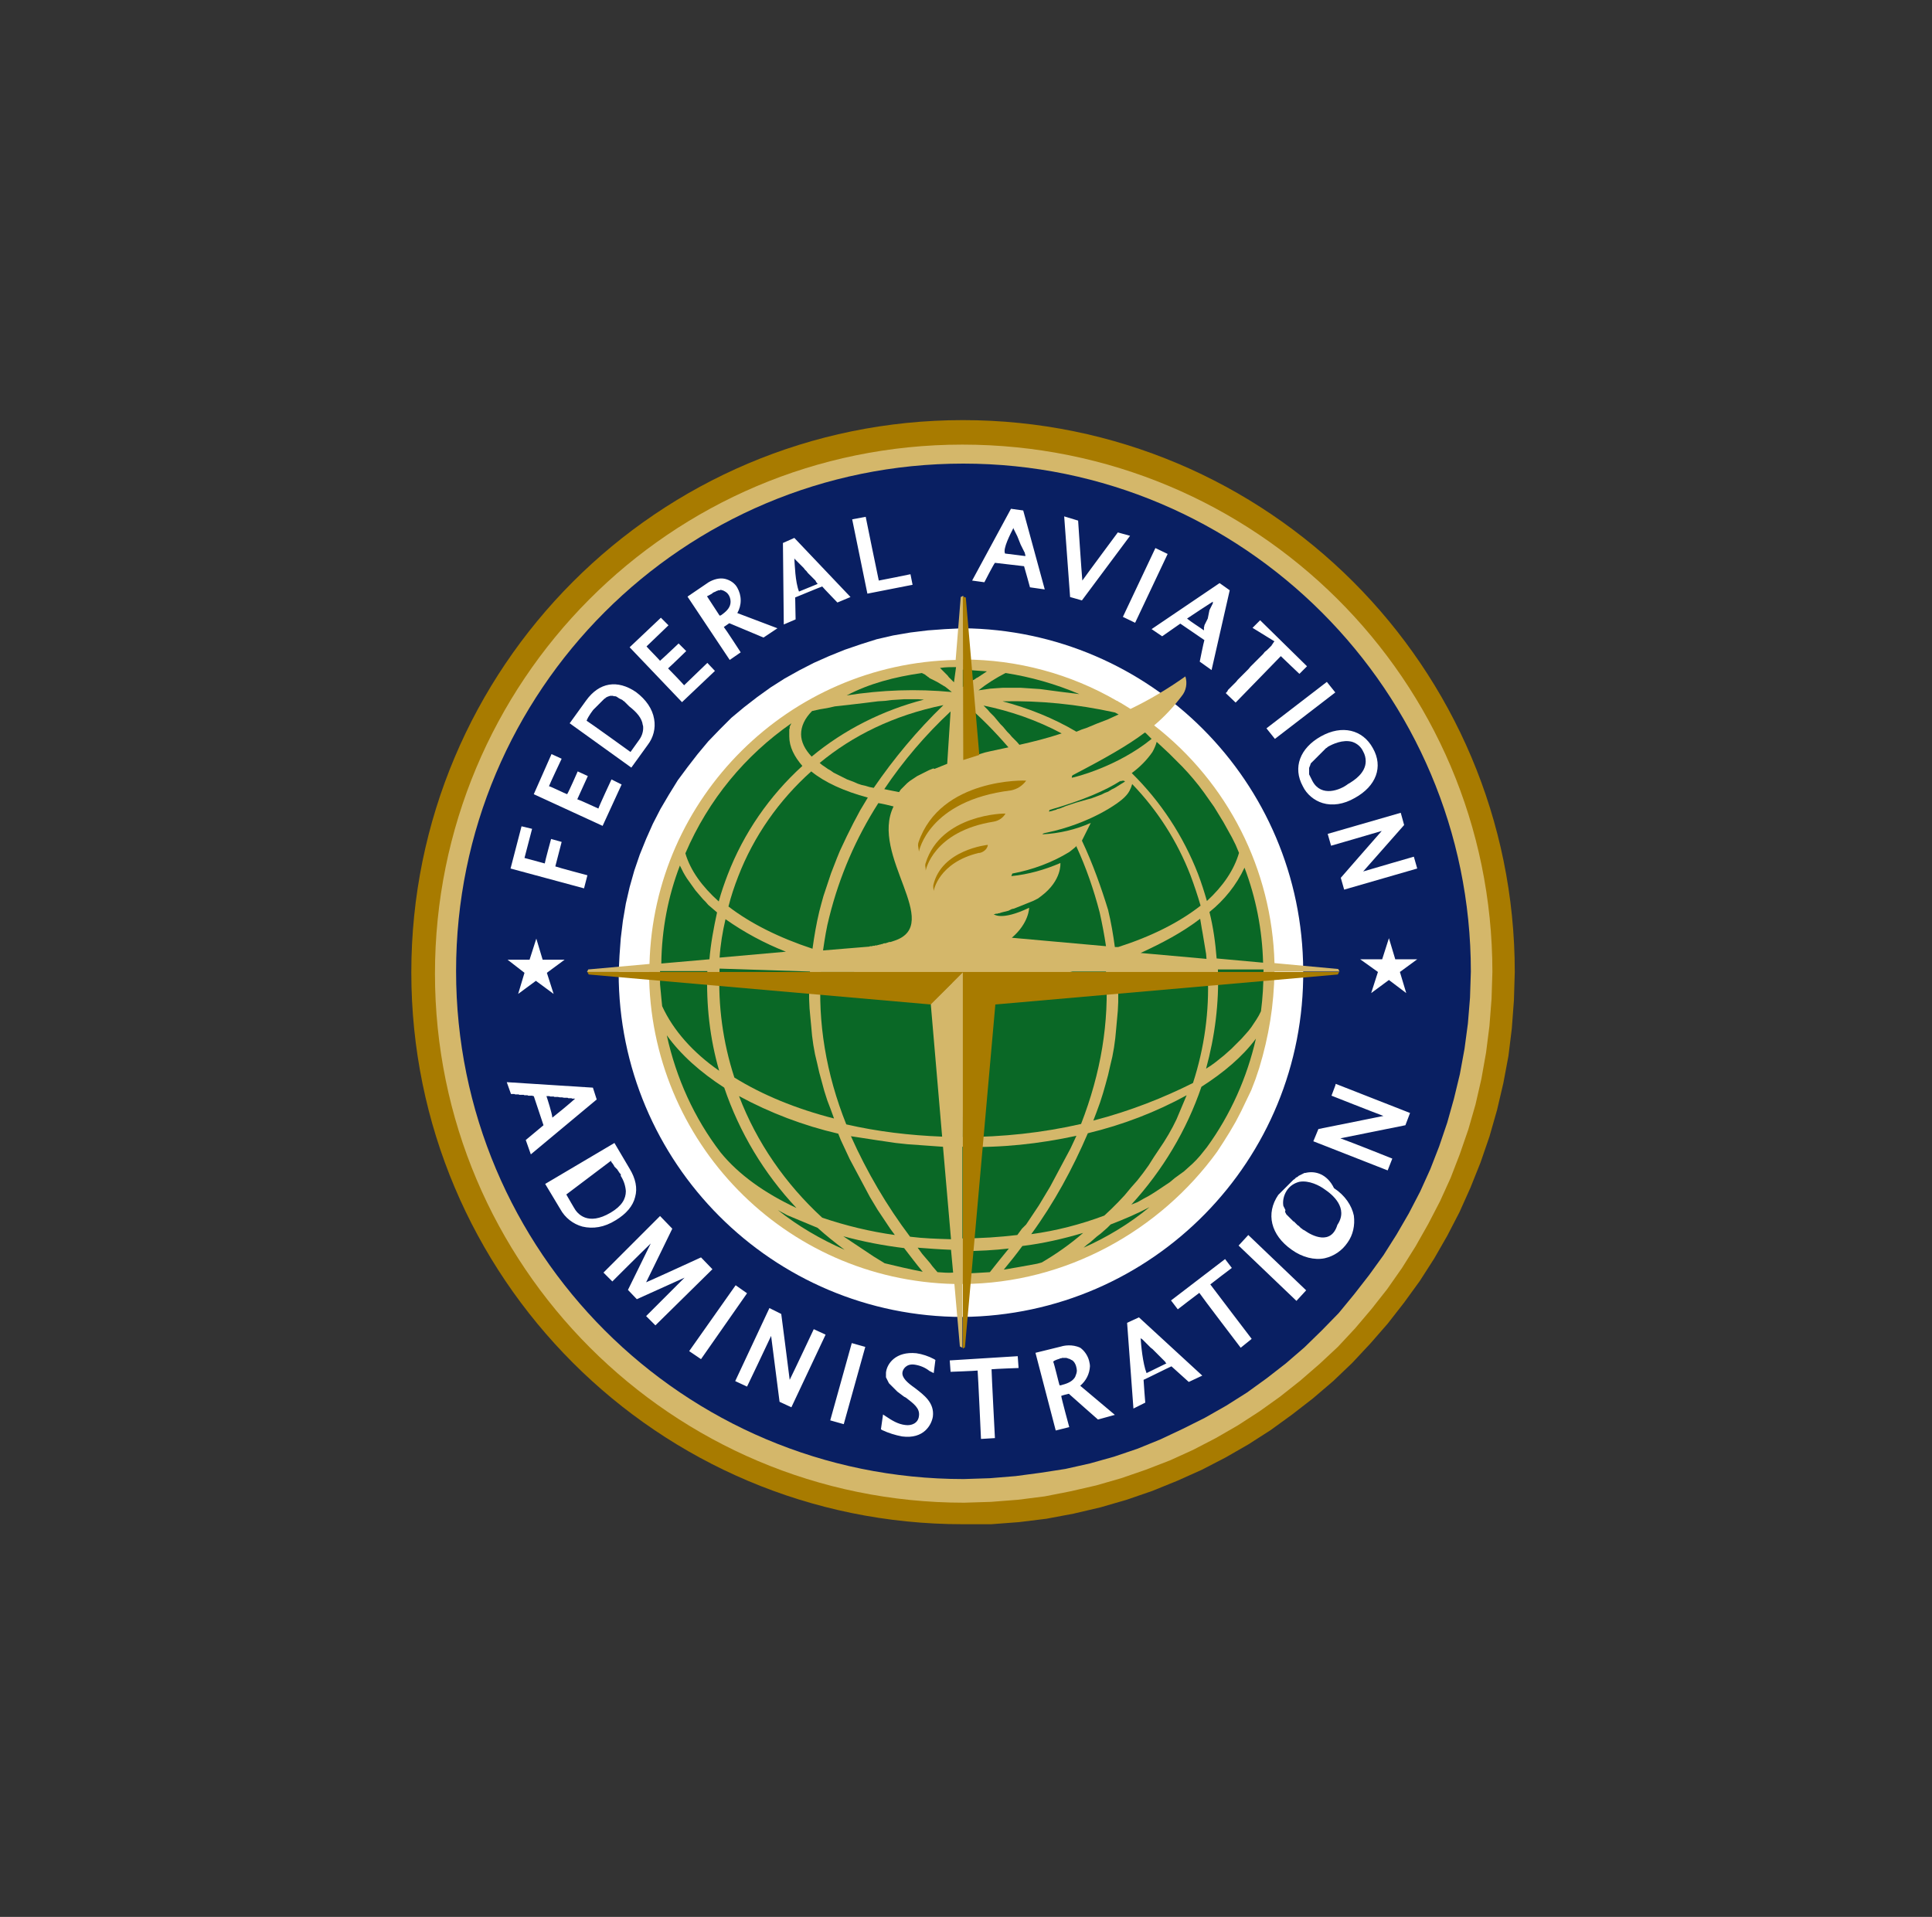 <?xml version="1.0" encoding="utf-8"?>
<!-- Generator: Adobe Illustrator 28.3.0, SVG Export Plug-In . SVG Version: 6.00 Build 0)  -->
<svg version="1.1" id="Layer_1" xmlns="http://www.w3.org/2000/svg" xmlns:xlink="http://www.w3.org/1999/xlink" x="0px" y="0px"
	 viewBox="0 0 457.5 454" style="enable-background:new 0 0 457.5 454;" xml:space="preserve">
<rect x="0" y="0" width="457.5" height="454" fill="#333333" stroke="none"/>
<style type="text/css">
	.st0{fill:#A87B00;}
	.st1{fill:#D4B76A;}
	.st2{fill:#091F62;}
	.st3{fill:#FFFFFF;}
	.st4{fill:#0A6826;}
</style>
<g id="Layer_2_00000066506830250841461910000010389936173201712278_">
	<g id="Layer_1-2">
		<path class="st0" d="M358.7,230.2l-0.2,6.7l-0.5,6.7l-0.8,6.5l-1.2,6.4l-1.5,6.4l-1.8,6.3l-2.1,6.1l-2.4,6l-2.6,5.8l-2.9,5.6
			l-3.1,5.4l-3.4,5.3l-3.7,5.1l-3.9,5l-4.1,4.7l-4.3,4.6l-4.5,4.3l-4.8,4.1l-4.9,3.8l-5.1,3.7l-5.3,3.4l-5.4,3.1l-5.6,2.9l-5.8,2.6
			l-5.9,2.4l-6.1,2.1l-6.2,1.8l-6.4,1.5l-6.4,1.2l-6.5,0.8l-6.6,0.5L228,361c-72.2,0-130.6-58.5-130.6-130.7S155.8,99.5,228,99.5
			S358.7,158,358.7,230.2z"/>
		<path class="st1" d="M353.4,230.2l-0.2,6.4l-0.5,6.4l-0.8,6.3l-1.1,6.2l-1.4,6.1l-1.7,5.9l-2,5.8l-2.2,5.7l-2.5,5.5l-2.8,5.4
			l-3,5.3l-3.2,5.1l-3.5,5l-3.7,4.7l-3.9,4.6l-4.1,4.4l-4.4,4.1l-4.5,3.9l-4.8,3.8l-4.9,3.5l-5.1,3.3l-5.2,3l-5.4,2.8l-5.5,2.5
			l-5.7,2.2l-5.8,2l-5.9,1.7l-6.1,1.4l-6.1,1.2l-6.3,0.8l-6.4,0.5l-6.4,0.2c-69.2,0-125.3-56.2-125.3-125.3s55.6-125.3,124.9-125.3
			S353.4,161,353.4,230.2z"/>
		<path class="st2" d="M348.3,230.1l-0.2,6.2l-0.5,6.1l-0.8,6l-1.1,6l-1.4,5.8l-1.6,5.7l-1.9,5.6l-2.1,5.4l-2.4,5.3l-2.7,5.2l-2.9,5
			l-3.1,4.9l-3.4,4.7l-3.5,4.5L317,311l-4,4.1l-4.1,4l-4.4,3.8l-4.5,3.5l-4.7,3.4l-4.9,3.1l-5.1,2.9l-5.2,2.6l-5.3,2.5l-5.4,2.2
			l-5.6,1.9l-5.7,1.6l-5.8,1.3l-5.8,0.9l-6,0.8l-6.1,0.5l-6.2,0.2c-66.4,0-120.2-53.8-120.2-120.3s53.8-120.2,120.1-120.2
			S348.3,163.8,348.3,230.1z"/>
		<path class="st3" d="M228,148.8l-4.2,0.2l-4.1,0.3l-4.1,0.5l-4.1,0.7l-3.9,0.9l-3.8,1.2l-3.8,1.3l-3.7,1.5l-3.6,1.6l-3.5,1.8
			l-3.4,1.9l-3.3,2.1l-3.2,2.3l-3.1,2.4l-3,2.5l-2.8,2.8l-2.7,2.8l-2.5,3l-2.4,3.1l-2.3,3.1l-2.1,3.4l-2,3.4l-1.8,3.5l-1.6,3.6
			l-1.5,3.7l-1.3,3.8l-1.1,3.9l-0.9,3.9l-0.7,4.1l-0.5,4.1l-0.3,4.1l-0.2,4.1c0,45,36.4,81.5,81.4,81.5c45-0.4,81.1-37.1,80.7-82.1
			C308.4,185.1,272.4,149.2,228,148.8L228,148.8z"/>
		<path class="st1" d="M288.2,272.8l1.5-2.3l1.5-2.4l1.4-2.4l1.3-2.5l1.2-2.5l1.2-2.5l1-2.6l0.9-2.7l0.8-2.8l0.7-2.8l0.6-2.8
			l0.5-2.8l0.4-2.8l0.3-2.9l0.2-2.9l0.1-3h15.4l-0.3-0.6l-15.1-1.4c-0.6-22.1-11-42.7-28.5-56.3c2.5-2.1,4.6-4.4,6.5-6.9
			c1.1-1.3,1.4-3.1,0.9-4.7c-4.1,2.9-8.4,5.5-13,7.7c-1-0.6-2-1.3-3-1.8V166h-0.2c-11-6.4-23.6-9.8-36.4-9.8v-15.1l-0.6,0.3
			l-1.2,14.9c-39.5,0.8-71.5,32.6-72.5,72l-14.5,1.3l-0.3,0.6h14.7c0.1,40.2,32.1,73,72.3,73.9l1.3,14.8l0.6,0.3v-15.1
			C252.6,304,274.8,291.3,288.2,272.8z"/>
		<path class="st1" d="M300.2,230.1l-0.1,3.8l-0.3,3.7l-0.5,3.6l-0.6,3.5l-0.8,3.5l-1,3.4l-1.2,3.4l-1.3,3.3l-1.5,3.2l-1.6,3.1
			l-1.8,3.1l-1.8,3l-2,2.8l-2.1,2.8l-2.3,2.7l-2.4,2.5l-2.5,2.4l-2.6,2.2l-2.8,2.1l-2.8,2.1l-2.9,1.8l-3,1.8l-3.1,1.6l-3.2,1.5
			l-3.3,1.3l-3.4,1.1l-3.5,1l-3.5,0.8l-3.5,0.6l-3.6,0.5l-3.7,0.2l-3.7,0.2c-39.9,0-72.3-32.3-72.3-72.2s32.3-72.3,72.2-72.3
			S300.2,190.2,300.2,230.1L300.2,230.1z"/>
		<path class="st3" d="M120.9,205.7l17.4,4.7l0.8-3.1c0,0-6.8-1.8-7.6-2.1c0.2-0.8,1.5-5.8,1.5-5.8l-2.5-0.7c0,0-1.4,5.1-1.5,5.8
			c-0.7-0.2-4.1-1.1-4.8-1.3c0.2-0.8,1.8-6.9,1.8-6.9l-2.5-0.6L120.9,205.7z M126.4,188.1l16.3,7.5l4.5-9.8l-2.4-1.2
			c0,0-2.9,6.2-3.1,6.9c-0.7-0.3-4.3-2-5-2.2l2.5-5.5l-2.4-1.1c0,0-2.1,4.8-2.5,5.4c-0.6-0.2-3.6-1.7-4.3-1.9c0.3-0.8,3-6.5,3-6.5
			l-2.4-1.1L126.4,188.1z M138.8,165.9l-3.9,5.4l14.6,10.5l3.9-5.4c1.3-1.7,1.9-3.9,1.5-6.1c-0.4-2.4-1.9-4.6-4.3-6.4
			C146.2,160.9,141.9,161.6,138.8,165.9z M140.5,168.1l0.2-0.2l0.2-0.2l0.2-0.2l0.2-0.2l0.2-0.2l0.2-0.2l0.2-0.2l0.2-0.2l0.2-0.2
			l0.2-0.2l0.2-0.2l0.2-0.2l0.2-0.2l0.2-0.1l0.2-0.2l0.2-0.1l0.2-0.1l0.3-0.1l0.3-0.1h0.6l0.3,0.1h0.3l0.3,0.1l0.3,0.2l0.3,0.2
			l0.2,0.1l0.2,0.1l0.2,0.1l0.2,0.1l0.2,0.2l0.2,0.1l0.2,0.2l0.2,0.2l0.2,0.2l0.2,0.2l0.2,0.2l0.2,0.2c1.8,1.4,3,2.8,3.2,4.4
			c0.1,0.2,0.1,0.5,0.1,0.7c0,1.1-0.4,2.1-1,2.9l-2,2.8c-0.7-0.5-9.7-7-10.4-7.4C139.3,169.6,140.5,168.1,140.5,168.1z M149.1,153.3
			l12.4,13l7.8-7.4l-1.8-1.9l-5.5,5.3c-0.5-0.6-3.2-3.4-3.8-4c0.6-0.5,4.3-4.1,4.3-4.1l-1.8-1.8c0,0-3.8,3.6-4.4,4.1
			c-0.5-0.6-2.8-2.9-3.2-3.4l5.2-5l-1.8-1.8L149.1,153.3z M167.8,137.9l-5,3.4l10,15l2.6-1.8c0,0-3.5-5.4-4-6
			c0.5-0.3,1.1-0.8,1.3-0.9l8.1,3.4l3.3-2.2c0,0-8.7-3.3-9.5-3.6c0.5-0.9,0.8-1.9,0.8-3s-0.3-2.1-0.8-3c-0.6-1.1-1.7-1.8-2.9-2.1
			C170.4,136.8,169,137.2,167.8,137.9L167.8,137.9z M168.4,140.7l0.2-0.1l0.2-0.2l0.2-0.1l0.2-0.1h0.1l0.1-0.1h0.1l0.1-0.1h0.1
			l0.1-0.1h0.2l0.1-0.1h0.4l0.1-0.1h0.2l0.1,0.1h0.2c0.5,0.2,1,0.5,1.3,0.9c0.4,0.5,0.6,1.2,0.6,1.8c0,1.2-0.7,2.1-2.1,3.1
			c0,0-0.2,0.2-0.5,0.2c-0.4-0.6-2.6-4-3-4.6C167.4,141.3,168.4,140.7,168.4,140.7L168.4,140.7z M185.4,128.6l0.2,19.3l2.8-1.2
			c0,0-0.1-4.7-0.1-5.2c0.5-0.2,5.8-2.4,6.4-2.6c0.4,0.5,3.6,3.8,3.6,3.8l3.1-1.3l-13.3-14L185.4,128.6z M188.1,132.2l0.1,0.2
			l0.2,0.2l0.2,0.2l0.2,0.2l0.2,0.2l0.2,0.2l0.2,0.2l0.2,0.2l0.2,0.2l0.2,0.2l0.3,0.3l0.3,0.4l0.4,0.4l0.3,0.4l0.2,0.2l0.2,0.2
			l0.2,0.2l0.2,0.2l0.2,0.2l0.2,0.2l0.2,0.2l0.2,0.2l0.2,0.2l0.1,0.2l0.1,0.2l0.1,0.1l0.1,0.1l0.1,0.2c-0.8,0.3-3.6,1.5-4.4,1.8
			C188.3,137.8,188.2,133.7,188.1,132.2L188.1,132.2z M201.8,123l3.6,17.6l10.7-2.1l-0.5-2.5c0,0-6.8,1.4-7.5,1.5
			c-0.2-0.8-3.1-15.1-3.1-15.1L201.8,123z M230.2,137.5l2.9,0.4c0,0,2.1-4.1,2.5-4.6l6.9,0.8c0.2,0.6,1.4,5,1.4,5l3.5,0.5l-5.1-18.7
			l-2.9-0.4L230.2,137.5z M240,125v0.2l0.1,0.2l0.1,0.2l0.1,0.2l0.1,0.2l0.1,0.2l0.1,0.2l0.1,0.2l0.1,0.2l0.1,0.2l0.2,0.5l0.2,0.5
			l0.2,0.5l0.2,0.5l0.1,0.2l0.1,0.2l0.1,0.2l0.1,0.2l0.1,0.2l0.1,0.2l0.1,0.2l0.1,0.2l0.1,0.2l0.1,0.2v0.2l0.1,0.2v0.2v0.1
			c-0.9-0.1-3.8-0.5-4.8-0.6C237.4,130,239.3,126.4,240,125L240,125z M253.4,141.4l2.8,0.8l11.4-15.3l-2.9-0.8c0,0-7.2,9.7-8.4,11.4
			c-0.2-2.1-1-14.2-1-14.2l-3.3-1L253.4,141.4z M265.9,146.1l2.9,1.4l7.7-16.3l-2.9-1.4L265.9,146.1z M272.7,149l2.5,1.7l4.3-3
			l5.7,3.9c-0.2,0.6-1.1,5.1-1.1,5.1l2.8,2l4.3-18.9l-2.4-1.7L272.7,149z M287.2,142.5v0.2v0.2l-0.1,0.2l-0.1,0.2l-0.1,0.2l-0.1,0.2
			l-0.1,0.2l-0.1,0.2l-0.1,0.2l-0.1,0.2l-0.1,0.5l-0.1,0.5l-0.1,0.5l-0.1,0.5l-0.1,0.2l-0.1,0.2l-0.1,0.2l-0.1,0.2l-0.1,0.2
			l-0.1,0.2l-0.1,0.2l-0.1,0.2v0.2l-0.1,0.2v0.2v0.2v0.2v0.2c-0.8-0.6-3.2-2.1-4-2.8C282.6,145.5,285.9,143.3,287.2,142.5
			L287.2,142.5z M301.8,151.9L301.8,151.9L301.8,151.9l-0.2,0.2l-0.1,0.2l-0.1,0.1l-0.1,0.2l-0.1,0.1l-0.1,0.2l-0.2,0.2L301,153
			l-0.2,0.2l-0.2,0.2l-0.2,0.2l-0.2,0.2L300,154l-0.5,0.4l-0.4,0.5l-0.5,0.5l-0.5,0.5l-0.5,0.5l-0.5,0.5l-1,1l-0.5,0.6l-0.5,0.5
			l-0.5,0.5l-0.5,0.5l-0.5,0.5l-0.5,0.5l-0.4,0.5l-0.4,0.4l-0.2,0.2l-0.2,0.2l-0.2,0.2l-0.2,0.2l-0.2,0.2l-0.2,0.2l-0.2,0.2
			l-0.1,0.1l-0.1,0.2l-0.1,0.2l-0.1,0.1l-0.1,0.1l-0.1,0.1l0,0v0.1l0,0l2.3,2.2c0,0,10.1-10.4,10.7-11c0.6,0.6,4.4,4.2,4.4,4.2
			l1.8-1.8l-11.1-10.9l-1.8,1.8L301.8,151.9z M299.9,172.5l2,2.5l14.3-11l-2-2.5L299.9,172.5z M312.8,174.4c-5,2.8-6.7,7.4-4.3,11.8
			c0.9,1.9,2.7,3.4,4.7,4c2.3,0.7,5,0.3,7.6-1.2c5.1-2.8,6.8-7.4,4.3-11.8C322.7,172.8,317.8,171.6,312.8,174.4L312.8,174.4z
			 M310.8,185l-0.1-0.2l-0.1-0.2l-0.1-0.2l-0.1-0.2l-0.1-0.2l-0.1-0.2l-0.1-0.2l-0.1-0.2v-0.2v-0.2v-0.2v-0.2v-0.5v-0.2l0.1-0.3
			l0.1-0.2l0.1-0.3l0.1-0.3l0.2-0.2l0.2-0.2l0.2-0.2l0.2-0.2l0.2-0.2l0.2-0.2l0.2-0.2l0.2-0.2l0.2-0.2l0.2-0.2l0.2-0.2l0.2-0.2
			l0.2-0.2l0.2-0.2l0.2-0.2l0.2-0.2l0.2-0.2l0.2-0.2l0.2-0.1l0.2-0.2c1.2-0.7,3.6-1.8,5.8-1.2c1.2,0.4,2.1,1.2,2.6,2.3
			c0.4,0.7,0.6,1.5,0.6,2.3c0,2.8-2.8,4.6-4.2,5.4C317.4,187.1,312.9,188.9,310.8,185L310.8,185z M314.4,197.5l0.8,2.8
			c0,0,9.7-2.8,12-3.5c-1.6,1.8-9.7,11.1-9.7,11.1l0.8,2.8l17.3-5l-0.8-2.8c0,0-9.7,2.8-12,3.5c1.6-1.8,9.7-11,9.7-11l-0.8-2.9
			L314.4,197.5z M121,259.1h0.8l0.2,0.1h0.8l0.2,0.1h1l0.2,0.1h0.7l0.2,0.1h1l0.1,0.1h0.2c0.2,0.5,2.1,6.4,2.3,6.9
			c-0.5,0.4-4.2,3.5-4.2,3.5l1.2,3.4l15.6-13l-0.9-2.8l-20.4-1.3L121,259.1z M129.4,259.6h0.7l0.2,0.1h0.8l0.2,0.1h0.8l0.5,0.1h0.5
			l0.5,0.1h0.8l0.2,0.1h0.7l0.2,0.1h0.7c-1.2,1.1-4.6,3.9-5.4,4.5C130.7,263.6,129.7,260.5,129.4,259.6L129.4,259.6z M129.1,280.4
			l3.6,6c1.1,2,3,3.5,5.2,4.1c2.5,0.6,5.2,0.2,7.9-1.5c2.5-1.5,4.1-3.4,4.6-5.5c0.6-2.1,0.1-4.4-1.3-6.7l-3.6-6.1L129.1,280.4z
			 M144.7,274.9L144.7,274.9L144.7,274.9v0.2l0.1,0.1l0.1,0.2l0.1,0.1l0.1,0.1l0.1,0.2l0.1,0.1l0.1,0.2l0.1,0.2l0.2,0.2l0.2,0.2
			l0.2,0.2l0.1,0.1l0.1,0.2l0.1,0.1l0.1,0.2l0.1,0.1l0.1,0.2l0.1,0.1l0.1,0.1l0.1,0.1v0.1l0,0v0.1l0,0v0.1l0,0v0.1l0,0
			c0.7,1.1,1.1,2.3,1.2,3.6c0,1.8-0.9,3.5-3.6,5.1c-5.4,3.2-7.9,0.3-8.7-1.2c0,0-1.3-2.2-1.8-3.1L144.7,274.9z M142.9,301.4l2.1,2.1
			c0,0,6.6-6.6,9.1-9l-5.4,11l2.1,2.2c0,0,8.2-3.7,11.3-5.1l-9.1,9.1l2.2,2.2l13.5-13.3l-2.7-2.8c0,0-11.1,5.1-13,5.9
			c0.9-1.8,6.2-12.7,6.2-12.7l-2.9-3L142.9,301.4z M163.2,320l2.8,1.9l10.9-15.6l-2.7-1.9L163.2,320z M174.1,327.1l2.8,1.3
			c0,0,4.7-9.8,5.7-12c0.3,2.4,2,15.6,2,15.6l2.8,1.3l8.1-17.2l-2.8-1.3c0,0-4.6,9.8-5.7,12c-0.3-2.5-2-15.6-2-15.6l-2.8-1.4
			L174.1,327.1z M196.6,336.4l3.2,0.9l5.1-18.3l-3.2-0.9L196.6,336.4z M209.8,325.1v0.2v0.2v0.2v0.3v0.2l0.1,0.2l0.1,0.2l0.1,0.2
			l0.1,0.2l0.1,0.2l0.1,0.2l0.1,0.2l0.2,0.2l0.2,0.2l0.2,0.2l0.2,0.2l0.2,0.2l0.2,0.2l0.2,0.2l0.2,0.2l0.2,0.2l0.2,0.2l0.4,0.3
			l0.4,0.3l0.4,0.3l0.4,0.3l0.4,0.2c1.8,1.4,3.4,2.5,3.1,4.4c-0.2,1.7-1.8,2.3-3.2,2.1c-1.8-0.2-3.2-1.1-4.7-2.1l-0.6-0.4l-0.5,3.5
			l0.3,0.2c1.5,0.7,3.1,1.2,4.7,1.5c5.2,0.7,7-2.8,7.3-4.7c0.4-3.3-2.1-5.1-4.3-6.8c-1.7-1.2-3.1-2.4-2.9-3.7
			c0.1-0.7,0.9-2.1,2.9-1.8c1.3,0.2,2.5,0.7,3.5,1.5l1,0.5l0.4-3.1l-0.3-0.2c-1.3-0.7-2.8-1.2-4.2-1.4
			C212.1,320,210,323,209.8,325.1L209.8,325.1z M224.9,322.2l0.2,2.7c0,0,5.6-0.2,6.4-0.3c0.1,0.8,0.8,16.2,0.8,16.2l3.3-0.2
			c0,0-0.8-15.3-0.8-16.3c0.8-0.1,6.4-0.3,6.4-0.3l-0.2-2.8L224.9,322.2z M251.3,318.9l-6.1,1.5l4.8,18.4l3.2-0.8
			c0,0-1.8-6.6-1.9-7.4c0.5-0.2,1.4-0.4,1.8-0.5c0.3,0.3,6.9,6.1,6.9,6.1l4-1.1c0,0-7.6-6.4-8.2-6.9c1.4-1.2,2.2-2.8,2.3-4.6
			c0-0.5-0.1-0.8-0.2-1.3c-0.3-1.2-1.1-2.4-2.1-3.1C253.9,318.3,251.9,318.7,251.3,318.9L251.3,318.9z M250.9,321.8l0.2-0.1h0.2
			l0.2-0.1h1.1l0.1,0.1h0.2l0.1,0.1h0.2l0.1,0.1h0.1l0.1,0.1h0.1l0.1,0.1h0.1c0.5,0.3,0.8,0.8,1,1.4c0.1,0.4,0.2,0.8,0.2,1.1
			c0,0.5-0.2,1-0.4,1.5c-0.5,0.9-1.5,1.5-3.1,1.9c-0.2,0.1-0.4,0.1-0.6,0.1c-0.2-0.6-1.2-4.9-1.5-5.6
			C249.7,322.1,251,321.8,250.9,321.8L250.9,321.8z M266.9,313.3l1.5,20.3l2.8-1.4c0,0-0.4-4.9-0.4-5.4c0.5-0.2,6.1-3,6.6-3.2
			l4.1,3.7l3.2-1.5l-15-13.8L266.9,313.3z M270.1,316.9l0.2,0.2l0.2,0.1l0.2,0.2l0.2,0.2l0.2,0.2l0.2,0.2l0.2,0.2l0.2,0.2l0.2,0.2
			l0.2,0.2l0.4,0.4l0.4,0.3l0.4,0.4l0.4,0.4l0.2,0.2l0.2,0.2l0.2,0.2l0.2,0.2l0.2,0.2l0.2,0.2l0.2,0.2l0.2,0.2l0.2,0.2l0.2,0.2
			l0.2,0.2l0.1,0.2l0.1,0.1l0.1,0.1l-4.7,2.3C270.6,322.9,270.2,318.5,270.1,316.9z M277.3,308l1.6,2.1c0,0,4.4-3.4,5.1-3.9
			c0.5,0.8,9.8,13,9.8,13l2.6-2.1c0,0-9.3-12.2-9.8-12.9c0.6-0.5,5.1-3.9,5.1-3.9l-1.6-2.1L277.3,308z M293.3,295l13.7,13.1l2.3-2.5
			l-13.7-13.1L293.3,295z M309.1,277.8h-0.2l-0.2,0.1l-0.2,0.1l-0.2,0.1l-0.2,0.1l-0.2,0.1l-0.2,0.1l-0.2,0.1l-0.2,0.2l-0.2,0.1
			l-0.2,0.1l-0.2,0.2l-0.2,0.2l-0.2,0.1l-0.2,0.2l-0.2,0.2l-0.2,0.2l-0.2,0.2l-0.2,0.2l-0.2,0.2l-0.2,0.2l-0.2,0.2l-0.2,0.2
			l-0.2,0.2l-0.2,0.2l-0.2,0.2l-0.2,0.2l-0.2,0.2l-0.2,0.2l-0.2,0.2l-0.2,0.2l-0.2,0.2c-3,4.4-1.8,9.5,3.2,13c2.5,1.8,5.4,2.5,7.8,2
			c2.2-0.5,4.1-1.8,5.4-3.7c1.3-1.8,1.8-4.1,1.5-6.4c-0.5-2.4-2.1-4.8-4.7-6.5C314.3,278.1,311.5,277.2,309.1,277.8L309.1,277.8z
			 M308.9,291.4l-0.2-0.1l-0.2-0.1l-0.2-0.2l-0.2-0.1l-0.2-0.2l-0.2-0.2l-0.2-0.2l-0.2-0.1l-0.2-0.2l-0.2-0.2l-0.2-0.2l-0.2-0.2
			l-0.2-0.2l0.1,0.2l-0.2-0.2l-0.2-0.2l-0.2-0.2l-0.2-0.2l-0.2-0.2l-0.2-0.2l-0.2-0.2l-0.2-0.2l-0.2-0.2l-0.1-0.2l-0.1-0.2l-0.1-0.2
			l0.1-0.4l-0.1-0.2l-0.1-0.2l-0.1-0.2l-0.1-0.2l-0.1-0.2c-0.2-1.2,0.1-2.5,0.8-3.6c0.7-1.1,1.8-1.8,3-2.1c2.3-0.4,4.8,0.9,6,1.8
			c1.8,1.2,5.7,4.4,3,8.4C315.2,295,310.7,292.7,308.9,291.4L308.9,291.4z M316.2,257.1l-0.9,2.4c0,0,10.1,4,12.3,4.8
			c-2.4,0.5-15.4,3.1-15.4,3.1l-1.2,2.9l17.6,6.9l1.1-2.8c0,0-10-4-12.3-4.8c2.4-0.5,15.4-3.1,15.4-3.1l1.1-2.9l-17.6-6.9
			L316.2,257.1z M322.1,227.2h5.2l1.6-5l1.5,5h5.2l-4.1,3l1.5,5l-4.1-3.1l-4.2,3.1l1.6-5L322.1,227.2z M120.2,227.3h5.2l1.6-5l1.5,5
			h5.2l-4.2,3.1l1.6,5l-4.2-3.1l-4.2,3.1l1.5-5L120.2,227.3z"/>
		<path class="st4" d="M298.6,239.5l-0.5,1l-0.6,1l-0.6,0.9l-0.6,0.9l-0.7,0.9l-0.8,0.9l-0.8,0.9l-0.8,0.8l-0.8,0.8l-0.8,0.8
			l-0.9,0.8l-0.9,0.8l-1,0.8l-1,0.8l-1.1,0.8l-1.1,0.7c2.1-7.7,3.1-15.6,2.8-23.5h10.8C299.2,233.3,299,236.4,298.6,239.5z
			 M285.8,271.7l-0.8,1l-0.8,1l-0.9,1l-0.9,0.9l-1,0.9l-1,0.9l-1.1,0.8l-1.1,0.8L277,280l-1.2,0.8l-1.2,0.8l-1.2,0.8l-1.3,0.8
			l-1.3,0.7l-1.4,0.8l-1.5,0.6c7.4-8.1,13.1-17.6,16.6-27.9c5.3-3.4,9.7-7.1,12.9-11.4C295.3,255.2,291.4,264,285.8,271.7z
			 M256.6,295.5l0.8-0.7l0.8-0.6l0.8-0.7l0.8-0.7l0.8-0.6l0.8-0.7l0.8-0.7l0.8-0.8c3.1-1.2,6.2-2.5,9.2-4.1
			C267.5,289.8,262.2,293,256.6,295.5L256.6,295.5z M246.7,299l-1.1,0.3l-1.1,0.2l-1.1,0.2l-1.1,0.2l-1.1,0.2l-1.2,0.2l-1.1,0.2
			l-1.2,0.2c1.5-1.8,3-3.7,4.4-5.6c4.9-0.6,9.7-1.7,14.4-3.1C253.4,294.7,250.1,297,246.7,299L246.7,299z M228.1,301.6v-5.3l0,0
			c3.7,0,7.3-0.2,10.8-0.6c-1.5,1.8-3,3.7-4.5,5.6C232.3,301.4,230.2,301.6,228.1,301.6z M254.9,269l-0.7,1.5l-0.7,1.5l-0.8,1.5
			l-0.8,1.5l-0.8,1.5l-0.8,1.5l-0.8,1.5l-0.8,1.5l-0.9,1.5l-0.9,1.5l-0.9,1.5l-1,1.5l-1,1.5l-1,1.5L242,291l-1.1,1.5
			c-4.3,0.5-8.6,0.8-13,0.8l0,0v-21.7C237.1,271.9,246.1,270.9,254.9,269L254.9,269z M228.1,232.7L228.1,232.7
			c8.7,0,17.4-0.8,25.9-2.6h7.9c0.8,12-1.2,24-5.9,36.1c-9.2,2.1-18.6,3.1-28,3.1L228.1,232.7L228.1,232.7z M233.7,159l-0.3,0.2
			l-0.3,0.2l-0.3,0.2l-0.3,0.2l-0.3,0.2l-0.3,0.2l-0.3,0.2l-0.4,0.2l-0.4,0.3l-0.4,0.2l-0.4,0.2l-0.4,0.3l-0.4,0.3l-0.4,0.2
			l-0.4,0.3l-0.4,0.3v-4.1C230,158.7,231.8,158.9,233.7,159L233.7,159z M255.6,164.4l-1.6-0.2l-1.6-0.2l-1.6-0.2l-1.5-0.2l-1.5-0.2
			l-1.5-0.2l-1.5-0.1l-1.5-0.1l-1.5-0.1h-4.4l-1.5,0.1l-1.4,0.1l-1.4,0.2l-1.4,0.2c2-1.6,4.1-2.9,6.4-4.1
			C244,160.3,250,162,255.6,164.4L255.6,164.4z M264.9,169.2l-1.3,0.6l-1.3,0.6l-1.3,0.5l-1.3,0.5l-1.2,0.5l-1.2,0.5l-1.2,0.4
			l-1.2,0.5c-5.4-3.2-11.4-5.6-17.5-7.2c8.9-0.2,17.7,0.7,26.4,2.6C264.1,168.7,264.4,169,264.9,169.2z M271.1,173.5l0.2,0.1
			l0.2,0.2l0.2,0.2l0.2,0.2l0.2,0.2l0.2,0.2l0.1,0.1l0.1,0.1l0.1,0.1l0.1,0.1c-8.1,6.6-18.2,9.1-18.9,9.2c0-0.2,0-0.4,0.2-0.6
			C261.5,179.7,267,176.6,271.1,173.5L271.1,173.5z M284.2,217.6l0.2,1.2l0.2,1.2l0.2,1.1l0.2,1.2l0.2,1.2l0.2,1.2l0.2,1.2l0.1,1.2
			l-15.6-1.4C275.1,223.4,279.9,220.9,284.2,217.6L284.2,217.6z M256.2,199.1l0.1-0.2l0.1-0.2l0.1-0.2l0.1-0.2l0.1-0.2l0.1-0.2
			l0.1-0.2l0.1-0.2l0.1-0.2l0.1-0.2l0.1-0.2l0.1-0.2l0.1-0.2l0.1-0.2l0.1-0.2l0.1-0.2l0.1-0.2l0.1-0.2l0.1-0.2l0.1-0.2l0.1-0.2
			c-3.6,1.6-7.5,2.5-11.4,2.7c0-0.1,0.1-0.2,0.2-0.2c0.2-0.1,0.8-0.2,0.8-0.2c10-2.1,17.1-6.9,18.6-8.6c0.8-0.8,1.3-1.8,1.6-2.9
			c6,6.2,10.7,13.6,13.8,21.6c0.9,2.4,1.7,4.8,2.4,7.2c-5.1,4-11.7,7.3-19.5,9.8H264c-0.4-3-0.9-5.9-1.6-8.8
			C260.8,210.3,258.8,204.6,256.2,199.1z M238.8,177l-1.4,0.3l-1.4,0.3l-1.4,0.3l-1.3,0.3l-1.3,0.4l-1.3,0.3l-1.3,0.4l-1.2,0.4v-13
			h0.3C232.2,169.8,235.6,173.3,238.8,177L238.8,177z M241.4,176.4l-0.6-0.7l-0.6-0.6l-0.6-0.6l-0.5-0.6l-0.6-0.6l-0.5-0.6l-0.5-0.6
			l-0.6-0.6l-0.5-0.6l-0.5-0.6l-0.5-0.6l-0.5-0.5l-0.5-0.5l-0.5-0.6l-0.5-0.5l-0.5-0.5c6.4,1.3,12.7,3.5,18.5,6.6
			C247.8,174.9,244.5,175.7,241.4,176.4L241.4,176.4z M266.4,185.1l-0.8,0.5l-0.8,0.5l-0.8,0.5l-0.8,0.4l-0.8,0.5l-0.8,0.3l-0.8,0.4
			l-0.8,0.3l-0.8,0.3l-0.8,0.3l-0.8,0.2l-0.7,0.2l-0.7,0.2l-0.7,0.2l-0.7,0.2l-0.6,0.2l-0.6,0.2l-0.6,0.2l-0.6,0.2l-0.5,0.2
			l-0.5,0.2l-0.5,0.2l-0.5,0.1l-0.4,0.2l-0.4,0.1l-0.3,0.1l-0.3,0.1h-0.2l-0.2,0.1h-0.2c0,0,0.1-0.4,0.2-0.4
			c8-2.3,13.2-4.6,16.8-6.9c-0.1,0.2-0.2,0.2-0.2,0.2C266.1,184.7,266.3,185,266.4,185.1L266.4,185.1z"/>
		<path class="st4" d="M235.3,216.5h0.3l0.2-0.1h0.4l0.2-0.1h0.2l0.3-0.1l0.3-0.1l0.4-0.1l0.4-0.1l0.4-0.1l0.4-0.1l0.4-0.2l0.4-0.2
			l0.5-0.1l0.5-0.2l0.5-0.2l0.5-0.2l0.5-0.2l0.5-0.2l0.5-0.2l0.5-0.2l0.5-0.2l0.5-0.2l0.4-0.2l0.4-0.2l0.4-0.2l0.4-0.3l0.4-0.3
			c4.9-3.7,4.5-7.8,4.5-7.8c-3.7,1.6-7.6,2.7-11.6,3.1c0-0.2,0.2-0.4,0.2-0.6c4.8-0.9,9.4-2.6,13.5-5.1c0.6-0.5,1.2-0.9,1.8-1.5
			l-0.1,0.2c2.3,5,4.1,10.2,5.5,15.6c0.6,2.7,1.1,5.3,1.5,8l-22.3-2c4.1-3.5,4.1-7.1,4.1-7.1C237,218.2,235.3,216.5,235.3,216.5z
			 M281,259.4l-0.8,1.9l-0.8,1.9l-0.8,1.9l-0.9,1.8l-1,1.8l-1.1,1.8l-1.2,1.8l-1.2,1.8L272,276l-1.3,1.8l-1.4,1.8l-1.5,1.7l-1.5,1.8
			l-1.5,1.6l-1.6,1.6l-1.7,1.6c-5.6,2.1-11.4,3.6-17.3,4.4c5.4-7.4,9.8-15.5,13.4-23.9C265.9,266.4,273.7,263.4,281,259.4z
			 M258.9,265.4l0.8-2.1l0.8-2.2l0.7-2.2l0.6-2.1l0.6-2.2l0.5-2.2l0.5-2.1l0.4-2.2l0.3-2.2l0.2-2.1l0.2-2.2l0.2-2.2l0.1-2.1v-2.2
			l-0.1-2.1l-0.2-2.2h21.5c0.4,8.7-0.8,17.4-3.5,25.7C275.7,259.9,267.8,263.1,258.9,265.4L258.9,265.4z M273.9,175.7l1.5,1.4
			l1.5,1.4l1.5,1.5l1.5,1.5l1.4,1.5l1.3,1.5l1.3,1.6l1.2,1.6l1.2,1.7l1.2,1.7l1.1,1.8l1.1,1.8l1,1.8l1,1.8l0.9,1.8l0.8,1.9
			c-1.2,4.1-3.8,7.9-7.6,11.4c-0.6-2.1-1.3-4.3-2.1-6.4c-3.5-9-8.8-17.1-15.7-23.9c1.9-1.4,3.6-3.1,4.9-5
			C273.3,177.4,273.7,176.5,273.9,175.7z M299.1,228l-11-1c-0.3-3.8-0.8-7.4-1.7-11c3.5-2.8,6.4-6.4,8.3-10.5
			C297.4,212.6,298.9,220.2,299.1,228L299.1,228z M225.9,161.6l-0.2-0.2l-0.2-0.2l-0.2-0.2l-0.2-0.2l-0.2-0.2l-0.2-0.2l-0.3-0.4
			l-0.2-0.2l-0.2-0.2l-0.2-0.2l-0.2-0.2l-0.2-0.2l-0.2-0.2l-0.2-0.2l-0.2-0.2l-0.2-0.2c1.3-0.2,2.5-0.2,3.8-0.2L225.9,161.6z
			 M222,301.3l-0.6-0.7l-0.6-0.7l-0.6-0.8l-0.6-0.7l-0.6-0.7l-0.6-0.7l-1.1-1.5c2.6,0.2,5.2,0.4,7.9,0.5l0.5,5.4
			C224.6,301.5,223.3,301.4,222,301.3z M209.5,299.2l-1.3-0.8l-1.3-0.8l-1.2-0.8l-1.2-0.8l-1.2-0.8l-1.2-0.8l-1.2-0.8l-1.2-0.8
			c4.8,1.3,9.5,2.2,14.4,2.8c1.4,1.8,2.8,3.7,4.4,5.6C215.4,300.6,212.4,299.9,209.5,299.2z M184.2,286.6l1.1,0.6l1.1,0.6l1.2,0.5
			l1.2,0.5l1.2,0.5l1.2,0.5l1.2,0.5l1.2,0.5c2,1.8,4.1,3.5,6.4,5.2C194.3,293.5,189,290.4,184.2,286.6L184.2,286.6z M170.6,272.9
			L170.6,272.9c-6.2-8.1-10.5-17.6-12.7-27.7c3.3,4.6,7.9,8.7,13.6,12.4c3.6,10.6,9.4,20.3,17.1,28.5
			C181.1,282.6,174.9,278.2,170.6,272.9z M156.8,238.3l-0.1-1l-0.1-1l-0.1-1.1l-0.1-1l-0.1-1.1v-1v-1.1v-1h11.2
			c-0.3,8,0.6,16,2.8,23.6C164.1,249.3,159.4,244,156.8,238.3L156.8,238.3z M161,205l0.4,0.8l0.4,0.8l0.4,0.7l0.5,0.8l0.5,0.7
			l0.5,0.7l0.5,0.7l0.5,0.7l0.6,0.7l0.6,0.7l0.6,0.7l0.6,0.6l0.6,0.7l0.7,0.6l0.7,0.6l0.7,0.6c-0.8,3.7-1.5,7.4-1.8,11.1l-11.4,1
			C156.7,220.1,158.2,212.3,161,205L161,205z M187.4,171.3l-0.1,0.2l-0.1,0.2l-0.1,0.2l-0.1,0.2v0.2v0.2l-0.1,0.2v0.2v0.2v0.2v0.2
			v0.2v0.2v0.5c0,2.5,1.2,4.8,3.1,7c-7.8,7.1-13.9,15.9-17.7,25.8c-0.8,2.1-1.5,4.1-2.1,6.3c-3.9-3.5-6.7-7.3-7.9-11.4
			C167.8,189.3,176.5,178.9,187.4,171.3L187.4,171.3z M192.3,168.4l1.8-0.4l1.8-0.3l1.8-0.4l1.8-0.2l1.8-0.2l1.7-0.2l1.7-0.2
			l1.6-0.2l1.6-0.2l1.6-0.1l1.6-0.2l1.6-0.1l1.5-0.1h3.1l1.5,0.1c-9.7,2.5-18.9,7.1-26.6,13.5c-1.6-1.7-2.5-3.5-2.5-5.3
			S190.5,170.2,192.3,168.4L192.3,168.4z M224.3,180.9l-0.5,0.2l-0.5,0.2l-0.5,0.2l-0.5,0.2l-0.5,0.2l-0.5,0.2L221,182l-0.5,0.2
			l-0.5,0.2l-0.4,0.2l-0.4,0.2l-0.4,0.2l-0.4,0.2l-0.4,0.2l-0.4,0.2l-0.4,0.2l-0.3,0.2l-0.3,0.2l-0.3,0.2l-0.3,0.2l-0.3,0.2
			l-0.3,0.2l-0.6,0.5l-0.5,0.5l-0.5,0.5l-0.5,0.5l-0.4,0.6c-1.2-0.2-2.4-0.5-3.5-0.7c4.5-6.7,9.8-12.9,15.7-18.4L224.3,180.9z
			 M220.4,237.7l2.7,31.5c-7.7-0.3-15.3-1.2-22.7-2.9c-4.8-12-6.8-24.2-6-36.1h7.8c7.7,1.6,15.5,2.5,23.3,2.5L220.4,237.7z
			 M201.5,269.1l1.3,0.2l1.3,0.2l1.3,0.2l1.3,0.2l1.3,0.2l1.4,0.2l2.7,0.4l2.8,0.3l2.8,0.2l2.8,0.2l2.8,0.2l1.9,21.9
			c-3.3-0.1-6.6-0.2-9.7-0.6C210,285.6,205.3,277.6,201.5,269.1L201.5,269.1z M198.5,268.5l0.6,1.5l0.7,1.5l0.7,1.5l0.7,1.5l0.8,1.5
			l0.8,1.5l0.8,1.5l0.8,1.5l0.8,1.5l0.8,1.5l0.9,1.5l0.9,1.5l1,1.5l1,1.5l1,1.5l1.1,1.5c-5.8-0.8-11.6-2.2-17.2-4.1
			c-8.7-8-15.5-17.8-19.7-28.8C182.4,263.6,190.3,266.6,198.5,268.5L198.5,268.5z"/>
		<path class="st4" d="M191.8,230.1l-0.1,2.2l-0.1,2.1v2.2l0.1,2.2l0.2,2.2l0.2,2.1l0.2,2.2l0.3,2.2l0.4,2.2l0.5,2.1l0.5,2.2
			l0.6,2.2l0.6,2.2l0.7,2.2l0.8,2.1l0.8,2.2c-9-2.3-17-5.6-23.6-9.7c-2.7-8.3-3.9-17-3.5-25.8L191.8,230.1z M186.1,225.4l-15.7,1.4
			c0.2-3.1,0.7-6.1,1.4-9.1C176.2,220.8,181,223.4,186.1,225.4L186.1,225.4z M205.5,188.9l-0.9,1.5l-0.9,1.5l-0.8,1.5l-0.8,1.5
			l-0.8,1.6l-0.8,1.6l-0.8,1.7l-0.8,1.7l-0.7,1.7l-0.7,1.8l-0.7,1.8l-0.6,1.8l-0.6,1.8l-0.6,1.8l-0.5,1.8l-0.5,1.9
			c-0.7,2.9-1.2,5.9-1.6,8.8l0,0c-7.9-2.6-14.7-6-19.9-10c0.6-2.4,1.4-4.8,2.3-7.1c3.7-9.6,9.7-18.1,17.3-24.9
			C195.3,185.3,199.9,187.4,205.5,188.9L205.5,188.9z M206.9,186.6l-1-0.2l-1-0.3l-0.9-0.2l-0.9-0.3l-0.9-0.4l-0.8-0.3l-0.8-0.3
			l-0.8-0.4l-0.8-0.4l-0.8-0.4l-0.8-0.4l-0.7-0.5l-0.7-0.4l-0.7-0.5l-0.6-0.4l-0.6-0.5c7.7-6.4,17.5-11.3,29.3-13.7
			C217.1,173.1,211.7,179.6,206.9,186.6L206.9,186.6z M211.8,222.8l-0.3,0.1l-0.3,0.1l-0.3,0.1h-0.3l-0.3,0.1l-0.3,0.1l-0.3,0.1
			h-0.3l-0.3,0.1l-0.2,0.1h-0.2l-0.2,0.1h-0.2l-0.2,0.1h-0.2l-0.2,0.1h-0.4l-0.2,0.1h-0.4l-0.2,0.1h-0.5l-0.1,0.1h-0.1l-10.9,0.9
			c0.4-2.7,0.8-5.4,1.5-8c2.4-9.6,6.3-18.6,11.6-26.9c1.2,0.2,2.4,0.5,3.6,0.8C205.9,202.6,223.5,218.9,211.8,222.8L211.8,222.8z
			 M218.3,159.4l0.2,0.1l0.2,0.1l0.2,0.1l0.2,0.1l0.2,0.2l0.2,0.1l0.2,0.2l0.2,0.1l0.2,0.2l0.2,0.1l0.4,0.2l0.4,0.2l0.4,0.2l0.4,0.2
			l0.5,0.3l0.5,0.3l0.5,0.3l0.5,0.3l0.5,0.4l0.5,0.4l0.5,0.4c-8.3-0.8-16.6-0.5-24.9,0.8C205.8,161.9,211.9,160.3,218.3,159.4
			L218.3,159.4z"/>
		<path class="st0" d="M228.7,141.5l3.2,37.3l-3.8,1.2l-0.1-38.7L228.7,141.5z M220.4,237.9l-81-7.1l-0.3-0.6h178l-0.3,0.6
			l-81.1,7.1l-7.2,81.2l-0.5,0.3v-89.1L220.4,237.9z M243,184.9L243,184.9L243,184.9L243,184.9L243,184.9L243,184.9L243,184.9
			L243,184.9c-0.1-0.1-20.3-0.7-25.5,14.6c-0.1,0.3-0.1,0.6-0.1,0.8c0.1,0.5,0.2,1.4,0.2,1.4s2.2-12.1,21.8-14.5
			C240.9,186.9,242.1,186.1,243,184.9L243,184.9z"/>
		<path class="st0" d="M238.1,192.7L238.1,192.7L238.1,192.7L238.1,192.7c-0.1-0.1-15.3,0.1-18.9,11.7c-0.1,0.2-0.1,0.5-0.1,0.7
			c0.1,0.3,0.1,1.1,0.1,1.1s1.7-9.3,16.1-11.6C236.5,194.4,237.5,193.7,238.1,192.7z M233.9,200.3L233.9,200.3L233.9,200.3
			L233.9,200.3v-0.2l0,0c0,0-11,1.1-12.9,9.6c0,0.2,0,0.3,0,0.5l0.1,0.8c0,0,1.1-6.7,10.7-9C231.8,202.1,233.5,201.8,233.9,200.3z"
			/>
	</g>
</g>
</svg>
